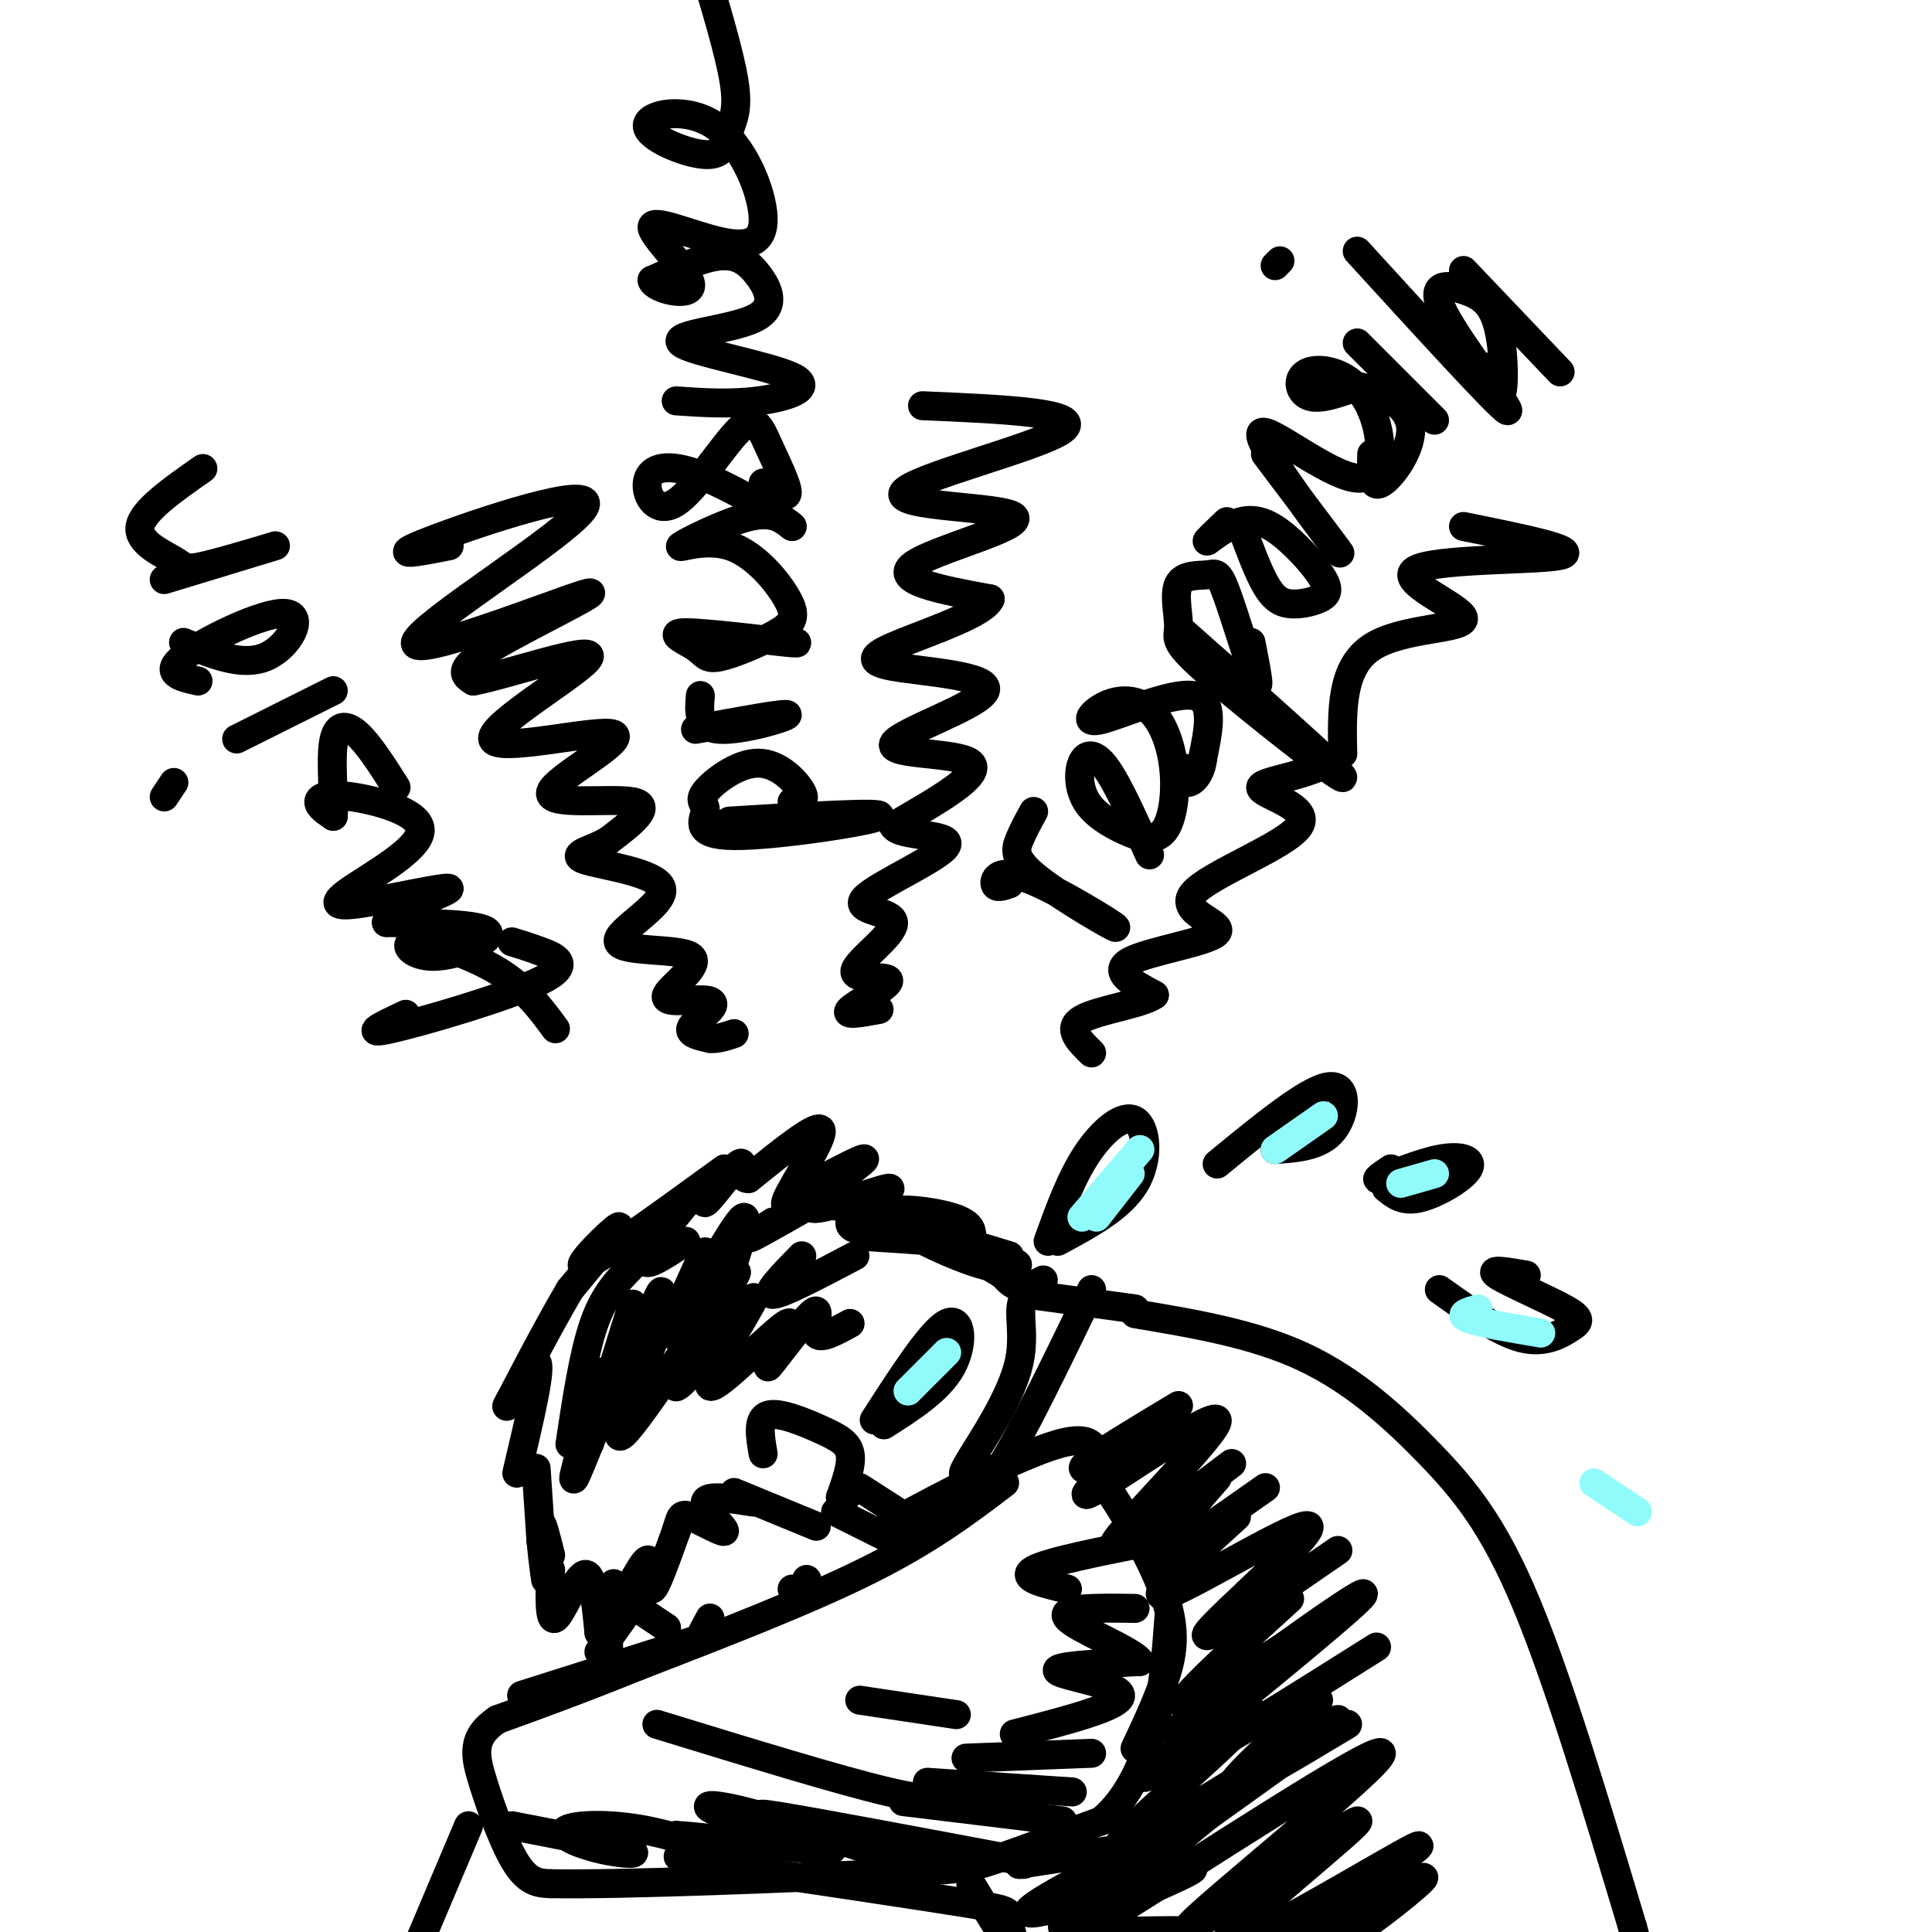 <svg viewBox='0 0 400 400' version='1.1' xmlns='http://www.w3.org/2000/svg' xmlns:xlink='http://www.w3.org/1999/xlink'><g fill='none' stroke='#000000' stroke-width='6' stroke-linecap='round' stroke-linejoin='round'><path d='M235,272c12.315,2.065 24.631,4.131 35,9c10.369,4.869 18.792,12.542 26,20c7.208,7.458 13.202,14.702 20,31c6.798,16.298 14.399,41.649 22,67'/><path d='M338,399c4.667,16.333 5.333,23.667 6,31'/><path d='M235,271c0.000,0.000 -22.000,-3.000 -22,-3'/><path d='M213,268c-3.270,1.545 -0.443,6.909 -2,14c-1.557,7.091 -7.496,15.909 -10,20c-2.504,4.091 -1.573,3.455 0,3c1.573,-0.455 3.786,-0.727 6,-1'/><path d='M207,304c4.167,-6.333 11.583,-21.667 19,-37'/><path d='M211,266c-6.583,-4.083 -13.167,-8.167 -20,-11c-6.833,-2.833 -13.917,-4.417 -21,-6'/><path d='M170,249c-5.429,-0.202 -8.500,2.292 -7,-1c1.500,-3.292 7.571,-12.369 7,-14c-0.571,-1.631 -7.786,4.185 -15,10'/><path d='M155,244c-2.291,0.250 -0.517,-4.124 -2,-3c-1.483,1.124 -6.222,7.744 -7,8c-0.778,0.256 2.406,-5.854 0,-4c-2.406,1.854 -10.402,11.673 -12,15c-1.598,3.327 3.201,0.164 8,-3'/><path d='M169,245c-3.763,1.988 -7.526,3.976 -4,2c3.526,-1.976 14.343,-7.916 14,-7c-0.343,0.916 -11.844,8.689 -11,10c0.844,1.311 14.035,-3.839 16,-4c1.965,-0.161 -7.296,4.668 -8,7c-0.704,2.332 7.148,2.166 15,2'/><path d='M191,255c5.500,1.167 11.750,3.083 18,5'/><path d='M179,256c10.399,0.633 20.797,1.266 26,3c5.203,1.734 5.209,4.568 -1,3c-6.209,-1.568 -18.633,-7.537 -20,-10c-1.367,-2.463 8.324,-1.418 13,0c4.676,1.418 4.338,3.209 4,5'/><path d='M201,257c-1.132,1.006 -5.964,1.021 -4,2c1.964,0.979 10.722,2.922 13,3c2.278,0.078 -1.925,-1.710 -3,-1c-1.075,0.710 0.979,3.917 3,5c2.021,1.083 4.011,0.041 6,-1'/><path d='M150,242c-13.244,9.622 -26.489,19.244 -29,20c-2.511,0.756 5.711,-7.356 7,-8c1.289,-0.644 -4.356,6.178 -10,13'/><path d='M118,267c-4.893,8.250 -12.125,22.375 -13,24c-0.875,1.625 4.607,-9.250 6,-9c1.393,0.250 -1.304,11.625 -4,23'/><path d='M190,313c-4.644,2.222 -9.289,4.444 -3,1c6.289,-3.444 23.511,-12.556 32,-15c8.489,-2.444 8.244,1.778 8,6'/><path d='M227,305c4.333,5.679 11.167,16.875 14,25c2.833,8.125 1.667,13.179 0,18c-1.667,4.821 -3.833,9.411 -6,14'/><path d='M208,307c-7.667,5.833 -15.333,11.667 -28,18c-12.667,6.333 -30.333,13.167 -48,20'/><path d='M132,345c-12.833,5.167 -20.917,8.083 -29,11'/><path d='M103,356c-5.500,3.679 -4.750,7.375 -3,13c1.750,5.625 4.500,13.179 7,17c2.500,3.821 4.750,3.911 7,4'/><path d='M114,390c15.012,0.250 49.042,-1.125 67,-2c17.958,-0.875 19.845,-1.250 25,-3c5.155,-1.750 13.577,-4.875 22,-8'/><path d='M228,377c5.733,-4.711 9.067,-12.489 11,-20c1.933,-7.511 2.467,-14.756 3,-22'/><path d='M212,386c0.000,0.000 -1.000,0.000 -1,0'/><path d='M211,386c0.000,0.000 26.000,-4.000 26,-4'/><path d='M237,382c7.522,-2.223 13.325,-5.781 5,-2c-8.325,3.781 -30.780,14.903 -29,16c1.780,1.097 27.794,-7.829 33,-9c5.206,-1.171 -10.397,5.415 -26,12'/><path d='M220,399c3.927,1.745 26.743,0.107 25,1c-1.743,0.893 -28.046,4.317 -30,7c-1.954,2.683 20.442,4.624 29,5c8.558,0.376 3.279,-0.812 -2,-2'/><path d='M201,390c3.964,6.524 7.929,13.048 9,14c1.071,0.952 -0.750,-3.667 -1,-6c-0.250,-2.333 1.071,-2.381 -9,-4c-10.071,-1.619 -31.536,-4.810 -53,-8'/><path d='M147,386c-9.500,-1.667 -6.750,-1.833 -4,-2'/><path d='M97,378c0.000,0.000 -22.000,52.000 -22,52'/><path d='M111,304c0.000,0.000 1.000,15.000 1,15'/><path d='M112,319c0.464,4.857 1.125,9.500 1,8c-0.125,-1.500 -1.036,-9.143 -1,-11c0.036,-1.857 1.018,2.071 2,6'/><path d='M149,338c0.000,0.000 -41.000,13.000 -41,13'/><path d='M114,325c-0.178,5.489 -0.356,10.978 1,10c1.356,-0.978 4.244,-8.422 6,-9c1.756,-0.578 2.378,5.711 3,12'/><path d='M124,338c1.180,-0.833 2.631,-8.917 3,-10c0.369,-1.083 -0.344,4.833 1,4c1.344,-0.833 4.747,-8.417 6,-9c1.253,-0.583 0.358,5.833 1,6c0.642,0.167 2.821,-5.917 5,-12'/><path d='M140,317c0.933,-2.813 0.766,-3.847 3,-3c2.234,0.847 6.871,3.574 7,3c0.129,-0.574 -4.249,-4.450 -4,-6c0.249,-1.550 5.124,-0.775 10,0'/><path d='M158,301c-0.631,-3.625 -1.262,-7.250 1,-8c2.262,-0.750 7.417,1.375 11,3c3.583,1.625 5.595,2.750 6,5c0.405,2.250 -0.798,5.625 -2,9'/><path d='M174,310c0.000,1.333 1.000,0.167 2,-1'/><path d='M178,308c0.000,0.000 14.000,9.000 14,9'/><path d='M173,313c0.000,0.000 12.000,6.000 12,6'/><path d='M152,309c0.000,0.000 17.000,7.000 17,7'/><path d='M167,327c0.000,0.000 0.100,0.100 0.1,0.1'/><path d='M164,329c0.000,0.000 3.000,0.000 3,0'/><path d='M147,335c-1.000,1.833 -2.000,3.667 -2,4c0.000,0.333 1.000,-0.833 2,-2'/><path d='M181,294c5.911,-9.178 11.822,-18.356 15,-20c3.178,-1.644 3.622,4.244 1,9c-2.622,4.756 -8.311,8.378 -14,12'/><path d='M217,257c2.345,-6.500 4.690,-13.000 8,-18c3.310,-5.000 7.583,-8.500 10,-7c2.417,1.500 2.976,8.000 0,13c-2.976,5.000 -9.488,8.500 -16,12'/><path d='M252,241c9.333,-7.667 18.667,-15.333 23,-16c4.333,-0.667 3.667,5.667 1,9c-2.667,3.333 -7.333,3.667 -12,4'/><path d='M288,242c-1.954,1.308 -3.907,2.616 -2,2c1.907,-0.616 7.676,-3.155 12,-4c4.324,-0.845 7.203,0.003 6,2c-1.203,1.997 -6.486,5.142 -10,6c-3.514,0.858 -5.257,-0.571 -7,-2'/><path d='M316,264c-4.038,-0.703 -8.077,-1.407 -6,0c2.077,1.407 10.268,4.923 14,7c3.732,2.077 3.005,2.713 1,4c-2.005,1.287 -5.287,3.225 -10,2c-4.713,-1.225 -10.856,-5.612 -17,-10'/></g>
<g fill='none' stroke='#91FBFB' stroke-width='6' stroke-linecap='round' stroke-linejoin='round'><path d='M227,252c0.000,0.000 7.000,-9.000 7,-9'/><path d='M224,252c0.000,0.000 12.000,-14.000 12,-14'/><path d='M264,238c0.000,0.000 10.000,-7.000 10,-7'/><path d='M290,245c0.000,0.000 7.000,-2.000 7,-2'/><path d='M306,271c-2.083,0.583 -4.167,1.167 -2,2c2.167,0.833 8.583,1.917 15,3'/><path d='M188,288c0.000,0.000 8.000,-8.000 8,-8'/><path d='M330,307c0.000,0.000 9.000,6.000 9,6'/></g>
<g fill='none' stroke='#000000' stroke-width='6' stroke-linecap='round' stroke-linejoin='round'><path d='M131,262c-2.917,2.917 -5.833,5.833 -8,12c-2.167,6.167 -3.583,15.583 -5,25'/><path d='M136,272c0.833,-3.333 1.667,-6.667 0,-3c-1.667,3.667 -5.833,14.333 -10,25'/><path d='M144,265c1.536,-4.155 3.071,-8.310 1,-4c-2.071,4.310 -7.750,17.083 -6,15c1.750,-2.083 10.929,-19.024 14,-23c3.071,-3.976 0.036,5.012 -3,14'/><path d='M160,253c-3.000,2.000 -6.000,4.000 -4,3c2.000,-1.000 9.000,-5.000 16,-9'/><path d='M166,260c-3.917,4.000 -7.833,8.000 -6,8c1.833,0.000 9.417,-4.000 17,-8'/><path d='M230,303c-3.667,1.000 -7.333,2.000 -5,0c2.333,-2.000 10.667,-7.000 19,-12'/><path d='M243,293c-10.893,9.298 -21.786,18.595 -17,16c4.786,-2.595 25.250,-17.083 26,-15c0.750,2.083 -18.214,20.738 -21,25c-2.786,4.262 10.607,-5.869 24,-16'/><path d='M252,306c-6.833,7.833 -13.667,15.667 -12,16c1.667,0.333 11.833,-6.833 22,-14'/><path d='M256,314c-9.982,9.101 -19.964,18.202 -14,16c5.964,-2.202 27.875,-15.708 29,-14c1.125,1.708 -18.536,18.631 -21,22c-2.464,3.369 12.268,-6.815 27,-17'/><path d='M267,331c-11.917,10.833 -23.833,21.667 -22,22c1.833,0.333 17.417,-9.833 33,-20'/><path d='M257,353c-7.333,6.500 -14.667,13.000 -10,11c4.667,-2.000 21.333,-12.500 38,-23'/><path d='M273,352c-9.500,8.583 -19.000,17.167 -18,18c1.000,0.833 12.500,-6.083 24,-13'/><path d='M237,368c24.100,-19.603 48.199,-39.207 45,-38c-3.199,1.207 -33.697,23.224 -38,28c-4.303,4.776 17.589,-7.689 15,-3c-2.589,4.689 -29.659,26.532 -27,27c2.659,0.468 35.045,-20.438 43,-25c7.955,-4.562 -8.523,7.219 -25,19'/><path d='M250,376c-7.624,6.166 -14.183,12.081 -21,18c-6.817,5.919 -13.890,11.844 2,2c15.890,-9.844 54.744,-35.455 55,-33c0.256,2.455 -38.086,32.975 -40,36c-1.914,3.025 32.600,-21.447 35,-22c2.400,-0.553 -27.315,22.813 -28,26c-0.685,3.187 27.662,-13.804 37,-19c9.338,-5.196 -0.331,1.402 -10,8'/><path d='M280,392c-6.619,5.907 -18.166,16.676 -14,15c4.166,-1.676 24.045,-15.797 28,-18c3.955,-2.203 -8.013,7.514 -12,10c-3.987,2.486 0.006,-2.257 4,-7'/><path d='M136,357c19.000,5.833 38.000,11.667 48,14c10.000,2.333 11.000,1.167 12,0'/><path d='M178,352c0.000,0.000 20.000,3.000 20,3'/><path d='M106,378c10.375,2.007 20.750,4.014 24,5c3.250,0.986 -0.626,0.952 -5,0c-4.374,-0.952 -9.244,-2.822 -8,-4c1.244,-1.178 8.604,-1.663 17,0c8.396,1.663 17.827,5.475 19,6c1.173,0.525 -5.914,-2.238 -13,-5'/><path d='M140,380c6.445,0.279 29.057,3.477 32,3c2.943,-0.477 -13.785,-4.628 -21,-7c-7.215,-2.372 -4.919,-2.963 3,-1c7.919,1.963 21.459,6.482 35,11'/><path d='M166,378c-6.167,-1.583 -12.333,-3.167 -5,-2c7.333,1.167 28.167,5.083 49,9'/><path d='M187,373c0.000,0.000 33.000,4.000 33,4'/><path d='M192,369c0.000,0.000 30.000,2.000 30,2'/><path d='M200,364c0.000,0.000 26.000,-1.000 26,-1'/><path d='M210,359c11.111,-2.867 22.222,-5.733 22,-8c-0.222,-2.267 -11.778,-3.933 -13,-5c-1.222,-1.067 7.889,-1.533 17,-2'/><path d='M236,344c-1.311,-2.222 -13.089,-6.778 -15,-9c-1.911,-2.222 6.044,-2.111 14,-2'/><path d='M221,329c-5.000,-1.167 -10.000,-2.333 -7,-4c3.000,-1.667 14.000,-3.833 25,-6'/><path d='M122,299c0.000,0.000 9.000,-29.000 9,-29'/><path d='M125,284c-3.591,12.039 -7.182,24.078 -6,22c1.182,-2.078 7.136,-18.272 12,-28c4.864,-9.728 8.638,-12.991 6,-5c-2.638,7.991 -11.686,27.235 -8,24c3.686,-3.235 20.108,-28.948 23,-33c2.892,-4.052 -7.745,13.557 -11,20c-3.255,6.443 0.873,1.722 5,-3'/><path d='M146,281c3.873,-4.539 11.055,-14.387 10,-12c-1.055,2.387 -10.348,17.011 -9,18c1.348,0.989 13.336,-11.655 16,-13c2.664,-1.345 -3.997,8.608 -4,9c-0.003,0.392 6.653,-8.779 9,-11c2.347,-2.221 0.385,2.508 1,4c0.615,1.492 3.808,-0.254 7,-2'/><path d='M127,337c0.000,0.000 0.100,0.100 0.1,0.1'/><path d='M129,335c0.000,0.000 -5.000,7.000 -5,7'/><path d='M126,337c0.000,0.000 0.000,6.000 0,6'/><path d='M132,333c0.000,0.000 6.000,4.000 6,4'/><path d='M93,113c-6.700,1.321 -13.399,2.643 -4,-1c9.399,-3.643 34.897,-12.250 32,-7c-2.897,5.250 -34.189,24.356 -35,28c-0.811,3.644 28.859,-8.173 35,-10c6.141,-1.827 -11.245,6.335 -19,11c-7.755,4.665 -5.877,5.832 -4,7'/><path d='M98,141c6.515,-1.149 24.801,-7.523 24,-5c-0.801,2.523 -20.690,13.941 -20,17c0.690,3.059 21.958,-2.242 25,-1c3.042,1.242 -12.143,9.027 -13,12c-0.857,2.973 12.612,1.135 17,2c4.388,0.865 -0.306,4.432 -5,8'/><path d='M126,174c-3.096,1.954 -8.338,2.840 -5,4c3.338,1.160 15.254,2.593 16,6c0.746,3.407 -9.680,8.787 -9,11c0.680,2.213 12.466,1.258 15,3c2.534,1.742 -4.183,6.182 -5,8c-0.817,1.818 4.265,1.013 7,1c2.735,-0.013 3.121,0.766 2,2c-1.121,1.234 -3.749,2.924 -4,4c-0.251,1.076 1.874,1.538 4,2'/><path d='M147,215c1.500,0.167 3.250,-0.417 5,-1'/><path d='M191,84c16.884,0.724 33.767,1.448 29,5c-4.767,3.552 -31.185,9.931 -33,13c-1.815,3.069 20.973,2.826 23,5c2.027,2.174 -16.707,6.764 -21,10c-4.293,3.236 5.853,5.118 16,7'/><path d='M205,124c-1.067,2.853 -11.734,6.485 -18,9c-6.266,2.515 -8.132,3.911 -2,5c6.132,1.089 20.262,1.869 19,5c-1.262,3.131 -17.917,8.612 -19,11c-1.083,2.388 13.405,1.682 16,4c2.595,2.318 -6.702,7.659 -16,13'/><path d='M185,171c1.191,2.288 12.170,1.507 11,4c-1.170,2.493 -14.488,8.259 -17,11c-2.512,2.741 5.783,2.455 6,5c0.217,2.545 -7.643,7.919 -8,10c-0.357,2.081 6.788,0.868 7,2c0.212,1.132 -6.511,4.609 -8,6c-1.489,1.391 2.255,0.695 6,0'/><path d='M303,109c12.295,2.486 24.590,4.973 20,6c-4.590,1.027 -26.065,0.595 -30,3c-3.935,2.405 9.671,7.648 10,10c0.329,2.352 -12.620,1.815 -19,6c-6.380,4.185 -6.190,13.093 -6,22'/><path d='M278,156c-5.665,4.701 -16.829,5.455 -17,7c-0.171,1.545 10.650,3.881 8,8c-2.650,4.119 -18.772,10.022 -22,14c-3.228,3.978 6.439,6.033 5,8c-1.439,1.967 -13.982,3.848 -18,6c-4.018,2.152 0.491,4.576 5,7'/><path d='M239,206c-2.644,1.889 -11.756,3.111 -15,5c-3.244,1.889 -0.622,4.444 2,7'/><path d='M84,210c-4.738,2.232 -9.476,4.464 -3,3c6.476,-1.464 24.167,-6.625 31,-10c6.833,-3.375 2.810,-4.964 0,-6c-2.810,-1.036 -4.405,-1.518 -6,-2'/><path d='M115,213c-3.147,-4.265 -6.293,-8.530 -12,-12c-5.707,-3.470 -13.973,-6.147 -17,-6c-3.027,0.147 -0.815,3.116 4,3c4.815,-0.116 12.233,-3.319 11,-5c-1.233,-1.681 -11.116,-1.841 -21,-2'/><path d='M80,191c0.681,-2.082 12.882,-6.286 13,-7c0.118,-0.714 -11.849,2.063 -18,3c-6.151,0.937 -6.488,0.036 -2,-3c4.488,-3.036 13.801,-8.205 14,-12c0.199,-3.795 -8.716,-6.214 -14,-7c-5.284,-0.786 -6.938,0.061 -7,1c-0.062,0.939 1.469,1.969 3,3'/><path d='M69,169c0.262,-2.679 -0.583,-10.875 0,-15c0.583,-4.125 2.595,-4.179 5,-2c2.405,2.179 5.202,6.589 8,11'/><path d='M49,153c0.000,0.000 20.000,-10.000 20,-10'/><path d='M36,162c0.000,0.000 -2.000,3.000 -2,3'/><path d='M38,133c6.089,2.524 12.179,5.048 17,3c4.821,-2.048 8.375,-8.667 4,-9c-4.375,-0.333 -16.679,5.619 -21,9c-4.321,3.381 -0.661,4.190 3,5'/><path d='M34,120c11.171,-3.405 22.341,-6.810 23,-7c0.659,-0.190 -9.195,2.836 -14,4c-4.805,1.164 -4.563,0.467 -7,-1c-2.437,-1.467 -7.553,-3.705 -7,-7c0.553,-3.295 6.777,-7.648 13,-12'/><path d='M151,170c16.336,-1.011 32.672,-2.022 31,-1c-1.672,1.022 -21.353,4.078 -30,4c-8.647,-0.078 -6.262,-3.289 -6,-5c0.262,-1.711 -1.600,-1.923 0,-4c1.600,-2.077 6.662,-6.021 11,-6c4.338,0.021 7.954,4.006 9,6c1.046,1.994 -0.477,1.997 -2,2'/><path d='M144,151c9.489,-1.756 18.978,-3.511 19,-3c0.022,0.511 -9.422,3.289 -14,3c-4.578,-0.289 -4.289,-3.644 -4,-7'/><path d='M160,132c3.690,0.715 7.380,1.431 3,1c-4.380,-0.431 -16.829,-2.007 -21,-2c-4.171,0.007 -0.064,1.598 2,3c2.064,1.402 2.084,2.614 5,2c2.916,-0.614 8.729,-3.053 12,-5c3.271,-1.947 4.001,-3.400 2,-7c-2.001,-3.600 -6.732,-9.346 -12,-11c-5.268,-1.654 -11.072,0.786 -10,0c1.072,-0.786 9.021,-4.796 14,-6c4.979,-1.204 6.990,0.398 9,2'/><path d='M164,109c-2.484,-2.173 -13.195,-8.605 -20,-11c-6.805,-2.395 -9.703,-0.754 -10,2c-0.297,2.754 2.009,6.622 6,4c3.991,-2.622 9.668,-11.734 13,-15c3.332,-3.266 4.320,-0.687 6,3c1.680,3.687 4.051,8.482 4,10c-0.051,1.518 -2.526,-0.241 -5,-2'/><path d='M140,83c5.578,0.378 11.155,0.756 17,0c5.845,-0.756 11.957,-2.644 7,-5c-4.957,-2.356 -20.983,-5.178 -23,-7c-2.017,-1.822 9.975,-2.643 15,-5c5.025,-2.357 3.084,-6.250 1,-9c-2.084,-2.750 -4.310,-4.357 -8,-4c-3.690,0.357 -8.845,2.679 -14,5'/><path d='M135,58c0.314,1.777 8.098,3.720 8,1c-0.098,-2.720 -8.079,-10.104 -8,-12c0.079,-1.896 8.217,1.697 14,3c5.783,1.303 9.211,0.317 9,-5c-0.211,-5.317 -4.062,-14.966 -10,-19c-5.938,-4.034 -13.964,-2.454 -14,0c-0.036,2.454 7.918,5.781 12,6c4.082,0.219 4.291,-2.672 5,-5c0.709,-2.328 1.917,-4.094 1,-10c-0.917,-5.906 -3.958,-15.953 -7,-26'/><path d='M209,183c-1.394,0.483 -2.789,0.967 -3,0c-0.211,-0.967 0.761,-3.383 7,-1c6.239,2.383 17.744,9.567 18,10c0.256,0.433 -10.739,-5.883 -16,-10c-5.261,-4.117 -4.789,-6.033 -4,-8c0.789,-1.967 1.894,-3.983 3,-6'/><path d='M238,177c-3.257,-7.295 -6.513,-14.589 -9,-18c-2.487,-3.411 -4.204,-2.937 -5,-1c-0.796,1.937 -0.669,5.339 1,8c1.669,2.661 4.882,4.582 8,6c3.118,1.418 6.141,2.332 8,0c1.859,-2.332 2.553,-7.911 2,-13c-0.553,-5.089 -2.353,-9.690 -5,-12c-2.647,-2.310 -6.143,-2.331 -9,-1c-2.857,1.331 -5.077,4.012 -1,3c4.077,-1.012 14.451,-5.718 19,-5c4.549,0.718 3.275,6.859 2,13'/><path d='M249,157c-0.311,3.267 -2.089,4.933 -3,5c-0.911,0.067 -0.956,-1.467 -1,-3'/><path d='M244,130c17.227,15.246 34.454,30.493 34,31c-0.454,0.507 -18.590,-13.725 -27,-21c-8.410,-7.275 -7.096,-7.593 -7,-10c0.096,-2.407 -1.027,-6.902 0,-9c1.027,-2.098 4.203,-1.800 6,-2c1.797,-0.200 2.215,-0.900 4,4c1.785,4.900 4.939,15.400 6,18c1.061,2.600 0.031,-2.700 -1,-8'/><path d='M257,109c1.708,4.604 3.415,9.208 5,12c1.585,2.792 3.047,3.773 5,4c1.953,0.227 4.397,-0.300 6,-1c1.603,-0.700 2.366,-1.574 1,-4c-1.366,-2.426 -4.861,-6.403 -8,-9c-3.139,-2.597 -5.922,-3.815 -9,-3c-3.078,0.815 -6.451,3.661 -7,4c-0.549,0.339 1.725,-1.831 4,-4'/><path d='M262,94c8.717,11.558 17.435,23.116 15,20c-2.435,-3.116 -16.022,-20.906 -16,-24c0.022,-3.094 13.652,8.508 20,9c6.348,0.492 5.413,-10.126 2,-16c-3.413,-5.874 -9.303,-7.005 -12,-6c-2.697,1.005 -2.199,4.144 0,5c2.199,0.856 6.100,-0.572 10,-2'/><path d='M281,80c4.369,0.714 10.292,3.500 11,8c0.708,4.500 -3.798,10.714 -6,12c-2.202,1.286 -2.101,-2.357 -2,-6'/><path d='M281,71c0.000,0.000 16.000,16.000 16,16'/><path d='M265,54c0.000,0.000 -1.000,1.000 -1,1'/><path d='M281,52c14.642,16.036 29.285,32.072 31,33c1.715,0.928 -9.496,-13.251 -13,-20c-3.504,-6.749 0.700,-6.067 4,-5c3.300,1.067 5.696,2.518 7,7c1.304,4.482 1.515,11.995 1,14c-0.515,2.005 -1.758,-1.497 -3,-5'/><path d='M303,56c0.000,0.000 20.000,21.000 20,21'/></g>
</svg>